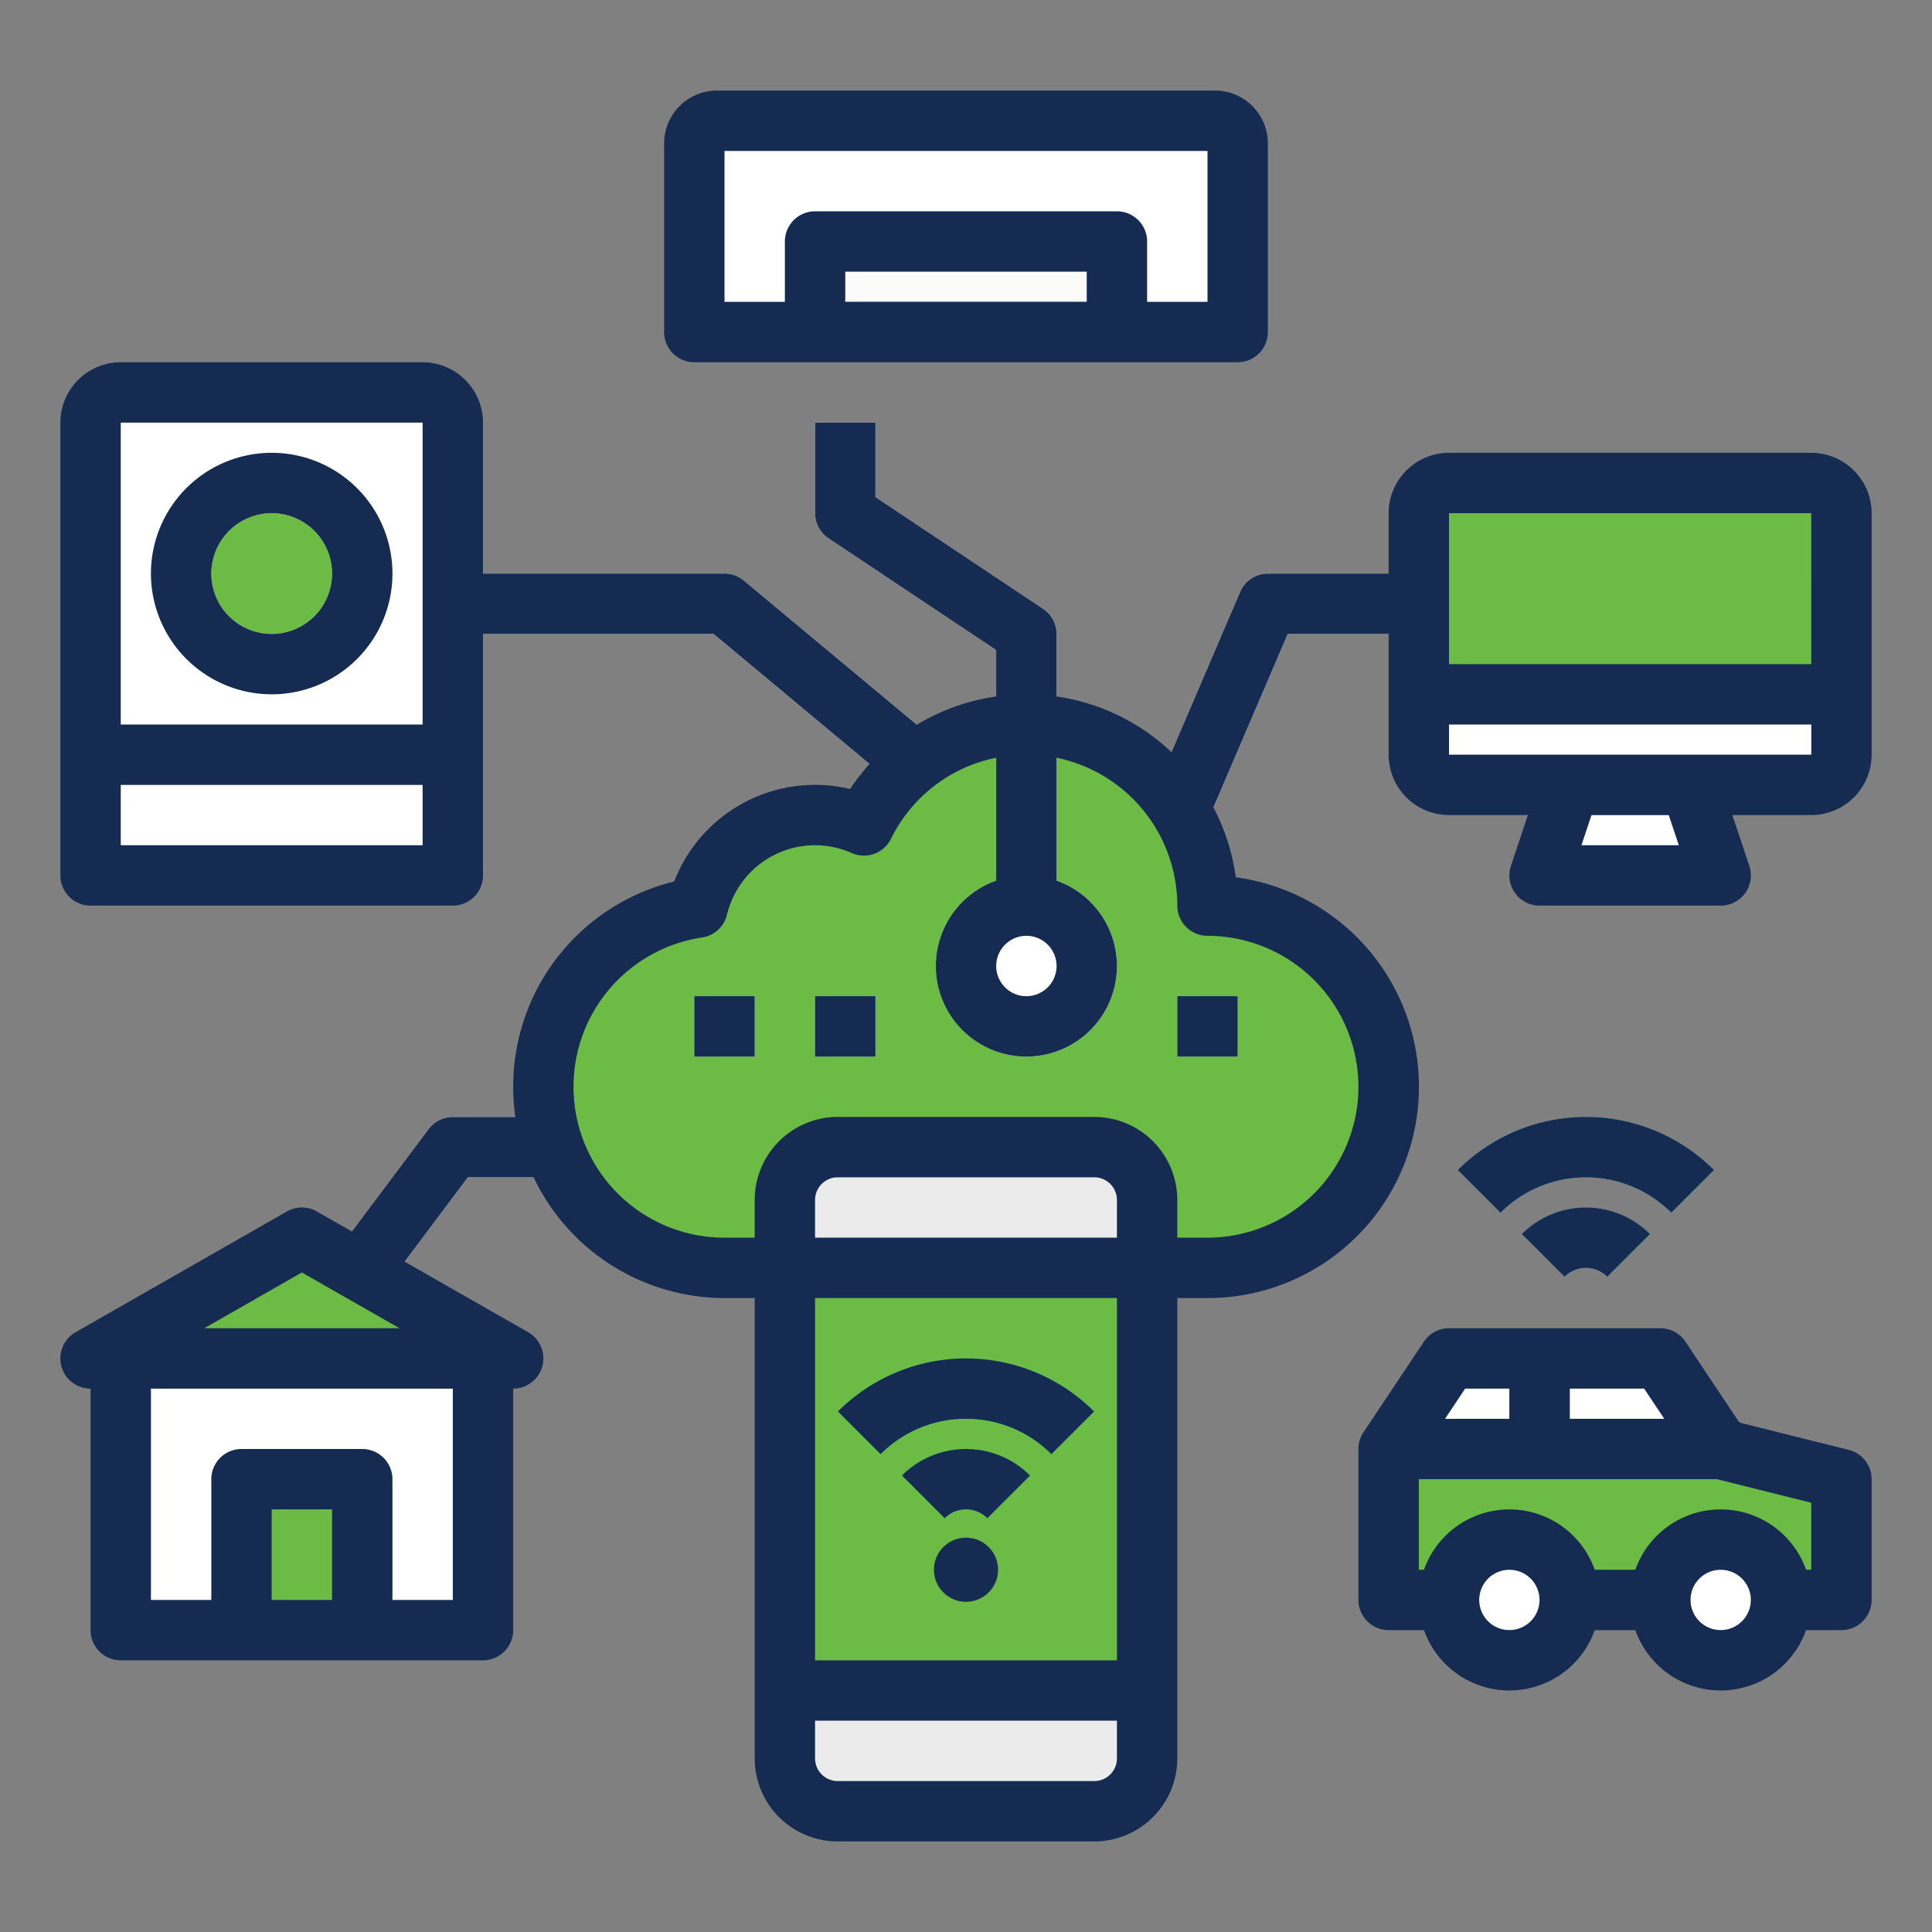 <?xml version="1.0" encoding="UTF-8"?>
<svg xmlns="http://www.w3.org/2000/svg" xmlns:xlink="http://www.w3.org/1999/xlink" xmlns:svgjs="http://svgjs.com/svgjs" version="1.1" width="512" height="512" x="0" y="0" viewBox="0 0 512 512" style="enable-background:new 0 0 512 512" xml:space="preserve" class="">
  <rect x="0" y="0" width="512" height="512" fill="#808080" stroke="none"/>
  <g>
    <g data-name="fileed outline">
      <path fill="#6bbb45" d="m456 384 32 8v32H368v-40z" data-original="#0198cb" class=""/>
      <circle cx="456" cy="424" r="16" fill="#b9b9b9" data-original="#b9b9b9"/>
      <path fill="#ffffff" d="M32 104h80a8 8 0 0 1 8 8v88H24v-88a8 8 0 0 1 8-8z" data-original="#dbdbdb" class=""/>
      <circle cx="72" cy="152" r="24" fill="#6bbb45" data-original="#01afea" class=""/>
      <path fill="#ffffff" d="M250.882 219.482 189.1 168H120v-16h72a8 8 0 0 1 5.122 1.854l64 53.336zM314.854 229.65l-14.707-6.3 28.5-66.5A8 8 0 0 1 336 152h40v16h-34.725zM95.543 349.943l-12.8-9.6L113.6 299.2a8 8 0 0 1 6.4-3.2h33v16h-29z" data-original="#c1e3f7" class=""/>
      <path fill="#6bbb45" d="M320 240a48 48 0 0 0-91.038-21.256 32 32 0 0 0-44.076 21.784A48.008 48.008 0 0 0 144 288a48 48 0 0 0 48 48h128a48 48 0 0 0 48-48 48 48 0 0 0-48-48z" data-original="#01afea" class=""/>
      <rect width="96" height="176" x="208" y="304" fill="#ebebeb" rx="14" data-original="#ebebeb" class=""/>
      <path fill="#6bbb45" d="M208 336h96v112h-96z" data-original="#04957c" class=""/>
      <g fill="#2ad3b3">
        <path d="M278.627 385.373a32 32 0 0 0-45.254 0l-11.314-11.314a48 48 0 0 1 67.882 0z" fill="#2ad3b3" data-original="#2ad3b3" class=""/>
        <path d="M261.656 402.343a8 8 0 0 0-11.312 0l-11.315-11.313a24 24 0 0 1 33.942 0zM397.657 321.373l-11.314-11.314a48 48 0 0 1 67.883 0l-11.315 11.314a32 32 0 0 0-45.254 0z" fill="#2ad3b3" data-original="#2ad3b3" class=""/>
        <path d="M425.941 338.343a8 8 0 0 0-11.313 0l-11.315-11.313a24 24 0 0 1 33.942 0z" fill="#2ad3b3" data-original="#2ad3b3" class=""/>
        <circle cx="256" cy="416" r="8" fill="#2ad3b3" data-original="#2ad3b3" class=""/>
      </g>
      <path fill="#ffffff" d="M190 32h132a6 6 0 0 1 6 6v50H184V38a6 6 0 0 1 6-6z" data-original="#dbdbdb" class=""/>
      <path fill="#fbfbf9" d="M216 64h80v24h-80z" data-original="#fbfbf9" class=""/>
      <path fill="#ffffff" d="M416 208h32l8 24h-48z" data-original="#cbcbcb" class=""/>
      <path fill="#ffffff" d="M450.67 216h-37.34l2.67-8h32z" data-original="#cbcbcb" class=""/>
      <path fill="#ffffff" d="M488 176H376v24a8 8 0 0 0 8 8h96a8 8 0 0 0 8-8z" data-original="#dbdbdb" class=""/>
      <path fill="#fbfbf9" d="M72 184a32 32 0 1 1 32-32 32.036 32.036 0 0 1-32 32zm0-48a16 16 0 1 0 16 16 16.019 16.019 0 0 0-16-16z" data-original="#fbfbf9" class=""/>
      <path fill="#ffffff" d="M24 200h96v32H24z" data-original="#cbcbcb" class=""/>
      <path fill="#ffffff" d="M32 360h96v72H32z" data-original="#dbdbdb" class=""/>
      <path fill="#6bbb45" d="m80 328-56 32h112zM64 392h32v40H64z" data-original="#0198cb" class=""/>
      <path fill="#ffffff" d="m368 384 16-24h56l16 24z" data-original="#c1e3f7" class=""/>
      <circle cx="400" cy="424" r="16" fill="#b9b9b9" data-original="#b9b9b9"/>
      <circle cx="400" cy="424" r="8" fill="#ffffff" data-original="#dbdbdb" class=""/>
      <circle cx="456" cy="424" r="8" fill="#ffffff" data-original="#dbdbdb" class=""/>
      <path fill="#ffffff" d="M280 240h-16v-67.719l-44.438-29.625A8 8 0 0 1 216 136v-24h16v19.719l44.437 29.625A8 8 0 0 1 280 168z" data-original="#c1e3f7" class=""/>
      <circle cx="272" cy="256" r="24" fill="#ffffff" data-original="#c1e3f7" class=""/>
      <path fill="#bce1ff" d="M184 264h16v16h-16zM216 264h16v16h-16zM312 264h16v16h-16z" data-original="#bce1ff" class=""/>
      <path fill="#b9b9b9" d="M24 200h96v8H24z" data-original="#b9b9b9"/>
      <path fill="#6bbb45" d="M216 80h80v8h-80z" data-original="#01afea" class=""/>
      <path fill="#c3c3c3" d="M32 360h96v8H32z" data-original="#c3c3c3" class=""/>
      <path fill="#b9b9b9" d="M450.67 216h-37.34l2.67-8h32z" data-original="#b9b9b9"/>
      <path fill="#6bbb45" d="M384 128h96a8 8 0 0 1 8 8v48H376v-48a8 8 0 0 1 8-8z" data-original="#04957c" class=""/>
      <path fill="#6bbb45" d="M400 360h16v24h-16z" data-original="#0198cb" class=""/>
      <path fill="#27c5a7" d="M296 336h8v112h-8z" data-original="#27c5a7" class=""/>
      <path d="M256 376a31.789 31.789 0 0 1 22.627 9.373l11.314-11.314a48 48 0 0 0-67.882 0l11.314 11.314A31.789 31.789 0 0 1 256 376z" fill="#152b52" data-original="#000000" class=""/>
      <path d="m239.029 391.03 11.315 11.313a8 8 0 0 1 11.312 0l11.315-11.313a24 24 0 0 0-33.942 0zM454.226 310.059a48 48 0 0 0-67.883 0l11.314 11.314a32 32 0 0 1 45.254 0z" fill="#152b52" data-original="#000000" class=""/>
      <path d="m403.313 327.03 11.315 11.313a8 8 0 0 1 11.313 0l11.314-11.313a24 24 0 0 0-33.942 0z" fill="#152b52" data-original="#000000" class=""/>
      <circle cx="256" cy="416" r="8.5" fill="#152b52" data-original="#000000" class=""/>
      <path d="M184 96h144a8 8 0 0 0 8-8V38a14.015 14.015 0 0 0-14-14H190a14.015 14.015 0 0 0-14 14v50a8 8 0 0 0 8 8zm104-16h-64v-8h64zm-96-40h128v40h-16V64a8 8 0 0 0-8-8h-80a8 8 0 0 0-8 8v16h-16zM480 120h-96a16.019 16.019 0 0 0-16 16v16h-32a8 8 0 0 0-7.353 4.849l-18.2 42.477A55.858 55.858 0 0 0 280 184.573V168a8 8 0 0 0-3.562-6.656L232 131.719V112h-16v24a8 8 0 0 0 3.562 6.656L264 172.281v12.3a55.616 55.616 0 0 0-21.026 7.481l-45.852-38.21A8 8 0 0 0 192 152h-64v-40a16.019 16.019 0 0 0-16-16H32a16.019 16.019 0 0 0-16 16v120a8 8 0 0 0 8 8h96a8 8 0 0 0 8-8v-64h61.1l41.343 34.453a56.224 56.224 0 0 0-5.152 6.636 40.04 40.04 0 0 0-46.623 24.517A55.95 55.95 0 0 0 136.581 296H120a8 8 0 0 0-6.4 3.2l-20.363 27.15-9.268-5.3a8 8 0 0 0-7.938 0l-56 32A8 8 0 0 0 24 368v64a8 8 0 0 0 8 8h96a8 8 0 0 0 8-8v-64a8 8 0 0 0 3.969-14.946l-32.732-18.7L124 312h17.414A56.069 56.069 0 0 0 192 344h8v122a22.025 22.025 0 0 0 22 22h68a22.025 22.025 0 0 0 22-22V344h8a56 56 0 0 0 7.5-111.5 55.561 55.561 0 0 0-5.931-18.518L341.275 168H368v32a16.019 16.019 0 0 0 16 16h20.9l-4.49 13.47A8 8 0 0 0 408 240h48a8 8 0 0 0 7.589-10.53L459.1 216H480a16.019 16.019 0 0 0 16-16v-64a16.019 16.019 0 0 0-16-16zM112 224H32v-16h80zm0-32H32v-80h80zM80 337.214 105.875 352h-51.75zM88 424H72v-24h16zm32-56v56h-16v-32a8 8 0 0 0-8-8H64a8 8 0 0 0-8 8v32H40v-56zm152-120a8 8 0 1 1-8 8 8.009 8.009 0 0 1 8-8zm24 218a6.006 6.006 0 0 1-6 6h-68a6.006 6.006 0 0 1-6-6v-10h80zm0-26h-80v-96h80zm0-112h-80v-10a6.006 6.006 0 0 1 6-6h68a6.006 6.006 0 0 1 6 6zm64-40a40.045 40.045 0 0 1-40 40h-8v-10a22.025 22.025 0 0 0-22-22h-68a22.025 22.025 0 0 0-22 22v10h-8a40 40 0 0 1-5.938-79.559 8 8 0 0 0 6.6-6.051 24 24 0 0 1 33.05-16.334 8 8 0 0 0 10.415-3.764A39.758 39.758 0 0 1 264 200.806v32.57a24 24 0 1 0 16 0v-32.571A40.067 40.067 0 0 1 312 240a8 8 0 0 0 8 8 40.045 40.045 0 0 1 40 40zm24-152h96l.006 40H384zm35.1 88 2.666-8h20.468l2.666 8zm60.9-24h-96v-8h96.009v8z" fill="#152b52" data-original="#000000" class=""/>
      <path d="M72 184a32 32 0 1 0-32-32 32.036 32.036 0 0 0 32 32zm0-48a16 16 0 1 1-16 16 16.019 16.019 0 0 1 16-16zM184 264h16v16h-16zM216 264h16v16h-16zM312 264h16v16h-16zM489.94 384.239l-28.731-7.183a3.632 3.632 0 0 0-.458-.352l-14.095-21.142A8 8 0 0 0 440 352h-56a8 8 0 0 0-6.656 3.562l-16 24A7.993 7.993 0 0 0 360 384v40a8 8 0 0 0 8 8h9.376a24 24 0 0 0 45.248 0h10.752a24 24 0 0 0 45.248 0H488a8 8 0 0 0 8-8v-32a8 8 0 0 0-6.06-7.761zM441.052 376H416v-8h19.719zm-52.771-8H400v8h-17.052zM400 432a8 8 0 1 1 8-8 8.009 8.009 0 0 1-8 8zm56 0a8 8 0 1 1 8-8 8.009 8.009 0 0 1-8 8zm24-16h-1.376a24 24 0 0 0-45.248 0h-10.752a24 24 0 0 0-45.248 0H376v-24h79.015L480 398.246z" fill="#152b52" data-original="#000000" class=""/>
    </g>
  </g>
</svg>
